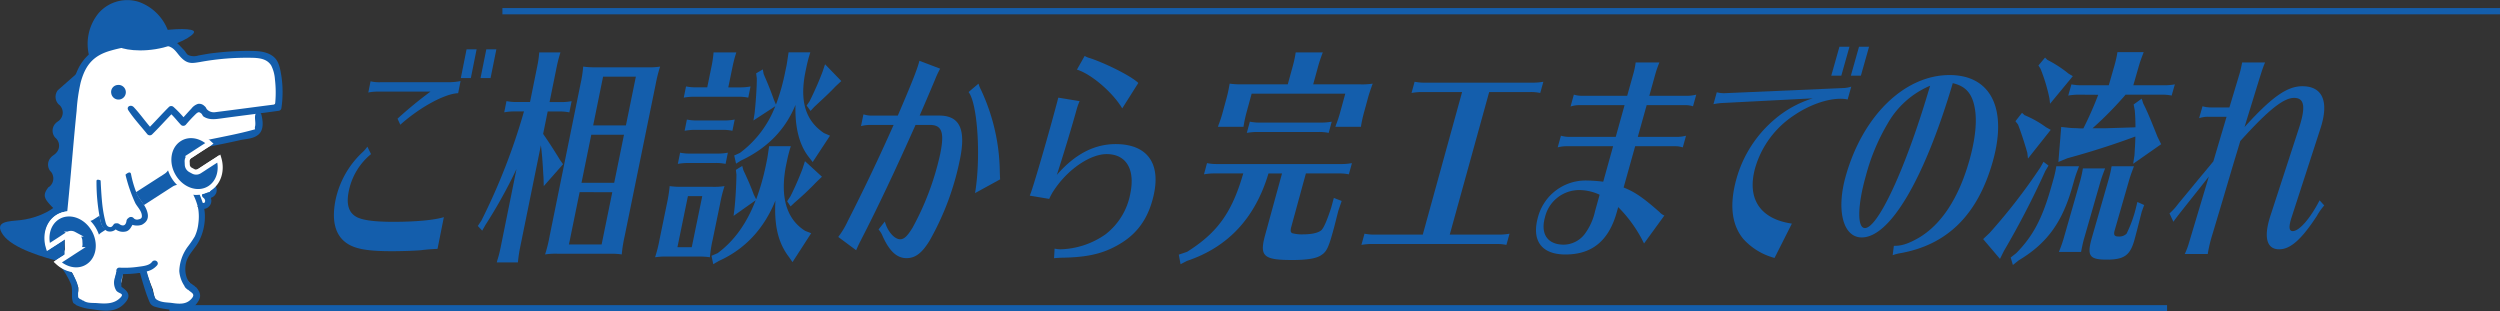 <svg xmlns="http://www.w3.org/2000/svg" xmlns:xlink="http://www.w3.org/1999/xlink" width="659.308" height="82.124" viewBox="0 0 659.308 82.124">
  <rect x="0" y="0" width="659.308" height="82.124" fill="#333333" stroke="none"/>
  <defs>
    <clipPath id="clip-path">
      <rect id="長方形_1533" data-name="長方形 1533" width="614.615" height="80" fill="none"/>
    </clipPath>
    <clipPath id="clip-path-2">
      <rect id="長方形_1536" data-name="長方形 1536" width="74.517" height="81.955" fill="none"/>
    </clipPath>
  </defs>
  <g id="グループ_1764" data-name="グループ 1764" transform="translate(-608 -5412.876)">
    <g id="アートワーク_25" data-name="アートワーク 25" transform="translate(960 5455)">
      <g id="グループ_1161" data-name="グループ 1161" transform="translate(-307.308 -40)" clip-path="url(#clip-path)">
        <path id="パス_1977" data-name="パス 1977" d="M422.005,151.715c-2.176.121-2.352.121-4.56.374-1.56.121-4.626.242-7.484.242-6.286,0-9.429-.549-11.692-1.967-3.231-2.088-4.264-5.967-3.154-11.571a24,24,0,0,1,6.912-12.374,8.416,8.416,0,0,0,1.473-1.659l.967,1.967a16.9,16.9,0,0,0-5.89,9.912c-.7,3.505.077,5.78,2.418,6.835,1.7.736,4.571,1.11,9.418,1.11,5.714,0,10.648-.429,13.264-1.231Zm-15.56-41.473a12.692,12.692,0,0,0-2.692.242l.593-2.956a9.715,9.715,0,0,0,2.593.242h17.989a16.2,16.2,0,0,0,3.154-.308l-.637,3.2c-3.516.132-10.1,3.7-15.253,8.319l-.736-1.6a111.2,111.2,0,0,1,8.7-7.143ZM432.313,99.1l-1.516,7.571h-2.648l1.516-7.571Zm5.209,0-1.527,7.571h-2.648l1.527-7.571Z" transform="translate(-351.313 -88.21)" fill="#145eac"/>
        <path id="パス_1978" data-name="パス 1978" d="M750.2,137.169a128.93,128.93,0,0,1-8.165,14.7l-.879,1.538L740,152.18l.945-1.418a164.6,164.6,0,0,0,11.231-28.8h-2.516a15.63,15.63,0,0,0-2.692.242l.593-2.956a12.989,12.989,0,0,0,2.593.242h3.615l1.9-9.4a28.027,28.027,0,0,0,.527-3.692h5.6a35.819,35.819,0,0,0-.967,3.692l-1.912,9.418h3.132a14.834,14.834,0,0,0,2.692-.242l-.6,2.956a12.529,12.529,0,0,0-2.593-.242h-3.121l-1.2,5.912c1.7,2.462,3.077,4.615,4.462,6.89l.791,1.11-5.088,5.78-.055-2.088-.088-1.3c-.165-3.077-.308-4.989-.615-7.385l-5.528,27.187a36.1,36.1,0,0,0-.527,3.692H745l.165-.615a29.4,29.4,0,0,0,.8-3.077Zm34.538-26.835a17.439,17.439,0,0,0,3.341-.187,37.061,37.061,0,0,0-1.165,4.615l-8.231,40.308a35.752,35.752,0,0,0-.725,4.615,17.141,17.141,0,0,0-2.56-.187h-14.33a18.09,18.09,0,0,0-3.33.187,34.47,34.47,0,0,0,1.154-4.615l8.187-40.308a34.279,34.279,0,0,0,.714-4.615,21.075,21.075,0,0,0,3.275.187Zm-3.055,2.462h-8.648l-2.615,12.857h8.637Zm-11.758,15.319L767.341,140.8h8.626l2.582-12.681Zm-3.077,15.143-2.813,13.791h8.615l2.813-13.78Z" transform="translate(-658.681 -94.708)" fill="#145eac"/>
        <path id="パス_1979" data-name="パス 1979" d="M1180.29,110.092a29.534,29.534,0,0,0,.538-3.692h6a36.465,36.465,0,0,0-.978,3.692l-1.143,5.538h3.176a14.832,14.832,0,0,0,2.692-.242l-.6,2.945a12.529,12.529,0,0,0-2.593-.242h-11.725a15.538,15.538,0,0,0-2.692.242l.6-2.956a12.968,12.968,0,0,0,2.593.242h3Zm.088,31.758a17.558,17.558,0,0,0,3.341-.187,35.2,35.2,0,0,0-1.165,4.615l-1.967,9.538a32.248,32.248,0,0,0-.725,4.615,17.166,17.166,0,0,0-2.56-.187h-8.571a18.093,18.093,0,0,0-3.33.187,35.991,35.991,0,0,0,1.165-4.615l1.956-9.538a36.473,36.473,0,0,0,.725-4.615,21.008,21.008,0,0,0,3.264.187Zm5.418-14.78a12.529,12.529,0,0,0-2.593-.242h-7.319a15.63,15.63,0,0,0-2.692.242l.6-2.956a12.967,12.967,0,0,0,2.593.242h7.319a14.918,14.918,0,0,0,2.692-.242Zm-1.8,8.736a12.53,12.53,0,0,0-2.593-.242h-7.308a15.631,15.631,0,0,0-2.692.242l.6-2.956a12.934,12.934,0,0,0,2.593.242h7.308a14.918,14.918,0,0,0,2.692-.242Zm-9.934,8.495-2.769,13.484h3.78l2.769-13.473Zm18,.857a62.828,62.828,0,0,0,2.572-9.044l.275-1.352c.154-.736.308-1.912.571-3.626h5.725a37.515,37.515,0,0,0-.967,3.626l-.33,1.6c-1.571,8.242.176,14.033,5.077,17.11l1.582.615-4.923,7.626-.846-1.231c-2.945-3.813-4.022-8.374-3.659-15.011-3.044,7.505-8.066,12.857-14.945,15.934l-1.45.857-.462-2.22,1.593-.681c4.352-3.2,7.681-7.813,10.055-13.967l-5.824,4.121.2-1.6c.286-2.462.516-6.341.549-9.3l-.143-1.231,1.67-1.044.3,1.11c1.132,2.4,2,4.374,2.725,6.4Zm13.022-33.78c-1.6,7.758-.088,12.989,4.868,16.308l1.582.681-4.571,6.956-.9-1.165c-2.593-3.2-3.8-7.813-3.637-13.912-2.681,6.582-7.473,11.451-14.407,14.7l-1.264.8-.484-2.154,1.505-.681a27.687,27.687,0,0,0,9.319-12.308l-5.758,3.758.308-1.912.088-.857.044-.429c.275-2.835.462-6.088.451-7.934l-.176-1.3,1.758-1.044.231,1.231.473,1.11c.923,2.154,1.494,3.626,2.2,5.6l.56,1.352a54.415,54.415,0,0,0,2.451-8.681l.3-1.418c.165-.8.33-2.033.583-3.692h5.736a37.185,37.185,0,0,0-.989,3.692Zm9.429,2.582-1.527,1.418c-1.2,1.3-2.89,2.89-5.56,5.352l-1.022,1.11-1.033-1.418.758-1.1a82.615,82.615,0,0,0,3.418-7.758l.681-2.033Zm-5.1,25.231-1.484,1.418a77.809,77.809,0,0,1-5.747,5.418l-1.044.989-.912-1.352.9-1.352a78.913,78.913,0,0,0,3.176-7.264l.626-1.967Z" transform="translate(-1037.334 -94.708)" fill="#145eac"/>
        <path id="パス_1980" data-name="パス 1980" d="M1611.978,140.72a6.484,6.484,0,0,0,1.8.242h6.923c3.582-8.308,5.253-12.495,5.7-14.462l5.473,2.088a23.831,23.831,0,0,0-1.352,2.89c-1.659,3.934-3.033,7.143-4.055,9.473h5.154c5.418,0,7.132,3.626,5.44,11.692a72.072,72.072,0,0,1-7.934,21.231c-2.011,3.319-3.791,4.681-6.121,4.681-2.593,0-4.615-1.912-6.451-6.154a6.234,6.234,0,0,0-.934-1.418l1.67-2.088c.659,2.527,2.495,4.681,4.033,4.681,1.055,0,1.934-.857,3.286-3.077a72.7,72.7,0,0,0,7.242-19.264c1.209-5.78.539-7.813-2.681-7.813h-3.791q-7.967,17.912-14.538,30.648c-.374.736-.846,1.725-1.121,2.4L1605,172.962a22.422,22.422,0,0,0,2.484-4.121c4.538-8.923,8.077-16.374,12.121-25.418h-6.341a9.538,9.538,0,0,0-2.264.308l.637-3.077Zm29.1,20.681c1.593-9.473.659-23.692-1.714-26.648l2.626-2.22a8.052,8.052,0,0,0,.637,1.6,52.28,52.28,0,0,1,4.967,20.989c0,.857.066,2.22.1,2.648Z" transform="translate(-1428.626 -112.599)" fill="#145eac"/>
        <path id="パス_1981" data-name="パス 1981" d="M2064.6,151.657c.692-1.418,5.209-16.923,7.527-25.846l5.626.923a15.827,15.827,0,0,0-.593,1.538c-.11.308-.132.429-.495,1.725-1.11,4-3.583,12.121-4.923,16.187,4.714-5.418,9.824-8.121,15.506-8.121,8.154,0,11.868,4.857,10.1,13.165-1.253,5.846-3.934,9.967-8.406,12.8s-8.835,3.934-16.242,4c-.978.066-1.066.066-1.692.121l.143-2.527a7.5,7.5,0,0,0,1.626.187,21.623,21.623,0,0,0,11.78-3.934,17.548,17.548,0,0,0,6.538-10.648c1.374-6.462-1.022-10.527-6.22-10.527-4.187,0-9.868,3.758-13.473,8.923a15.015,15.015,0,0,0-1.67,2.89Zm24.385-23.011c-2.461-4.187-8.209-9.11-11.945-10.22l2.044-3.626a4.647,4.647,0,0,0,1.462.615c4.527,1.538,10.934,4.8,12.681,6.527Z" transform="translate(-1837.721 -102.185)" fill="#145eac"/>
        <path id="パス_1982" data-name="パス 1982" d="M2451.992,152.3c-.308,1.11-.242,1.538.22,1.78a9.57,9.57,0,0,0,2.9.308c2.505,0,4.352-.495,4.967-1.3s1.33-2.462,2.385-5.659l.725-2.648,2.066.8-.868,2.527c-.582,2.275-.989,3.934-1.33,5.165-1.286,4.681-1.791,5.725-3.275,6.648-1.3.857-3.769,1.231-7.594,1.231-7.561,0-8.659-.989-7.121-6.582l4.45-16.242h-3.571c-3.517,11.758-10.67,19.451-21.55,23.077l-1.637.857-.462-2.527,2.176-.736c8.011-5.044,11.835-10.341,14.824-20.681h-7.659a15.745,15.745,0,0,0-2.7.242l.8-2.956a12.691,12.691,0,0,0,2.571.242h32.934a15.238,15.238,0,0,0,2.714-.242l-.813,2.956a12.256,12.256,0,0,0-2.572-.242h-8.758Zm-10.484-35.011-1.374,5.044a35.651,35.651,0,0,0-.78,3.692h-6.736l.209-.615a31.078,31.078,0,0,0,1.011-3.077l.835-3.077a37.229,37.229,0,0,0,1.033-4.615,20.751,20.751,0,0,0,3.253.187h12.077l1.3-4.736a29.581,29.581,0,0,0,.791-3.692h7.143c-.681,1.846-.923,2.582-1.231,3.692l-1.3,4.736h12.341a17.862,17.862,0,0,0,3.363-.187,39.9,39.9,0,0,0-1.483,4.615l-.846,3.077a35.078,35.078,0,0,0-.791,3.692h-6.736l.209-.615a31.123,31.123,0,0,0,1.022-3.077l1.385-5.044Zm20.319,10.341a12.258,12.258,0,0,0-2.572-.242h-16.308a15.962,15.962,0,0,0-2.714.242l.8-2.956a12.714,12.714,0,0,0,2.571.242h16.308a15.237,15.237,0,0,0,2.714-.242Z" transform="translate(-2156.113 -94.708)" fill="#145eac"/>
        <path id="パス_1983" data-name="パス 1983" d="M2883.8,217.119h13.066a15.034,15.034,0,0,0,2.7-.242l-.824,2.956a12.187,12.187,0,0,0-2.571-.242H2863.2a15.751,15.751,0,0,0-2.7.242l.813-2.956a12.66,12.66,0,0,0,2.572.242h12.8l10.374-37.6h-10.626a15.965,15.965,0,0,0-2.714.242l.813-2.956a12.715,12.715,0,0,0,2.583.242h28.659a15.238,15.238,0,0,0,2.714-.242l-.824,2.956a12.254,12.254,0,0,0-2.571-.242H2894.2Z" transform="translate(-2546.159 -157.371)" fill="#145eac"/>
        <path id="パス_1984" data-name="パス 1984" d="M3305.176,133.577a20.062,20.062,0,0,0,.637-3.077h6.264a28.436,28.436,0,0,0-1.077,3.077l-1.594,5.725h10.1a10.129,10.129,0,0,0,2.286-.308l-.857,3.077a6.384,6.384,0,0,0-2.121-.308h-10.1l-2.341,8.374h10.439a10.123,10.123,0,0,0,2.286-.308l-.857,3.077a6.373,6.373,0,0,0-2.121-.308h-10.44l-3.044,10.89c2.934,1.165,5.044,2.582,9.462,6.462a3.412,3.412,0,0,0,1.286.923l-5.363,7.374a35.32,35.32,0,0,0-6.813-9.6l-.363,1.3c-2.11,7.571-6.516,11.2-13.549,11.2-6.286,0-8.967-3.626-7.264-9.78a12.994,12.994,0,0,1,12.956-9.725,38.987,38.987,0,0,1,4.275.308l2.6-9.352h-12.33a8.747,8.747,0,0,0-2.286.308l.857-3.077a8.626,8.626,0,0,0,2.121.308h12.33l2.33-8.374h-11.934a6.847,6.847,0,0,0-2.308.374l.868-3.143a7.559,7.559,0,0,0,2.121.308h11.945Zm-8.868,31.813a12.787,12.787,0,0,0-5.374-1.231,9.282,9.282,0,0,0-9.044,7.2c-1.231,4.429.725,7.2,4.989,7.2a7.091,7.091,0,0,0,5.417-2.7,15.781,15.781,0,0,0,2.813-6.154Z" transform="translate(-2919.143 -116.159)" fill="#145eac"/>
        <path id="パス_1985" data-name="パス 1985" d="M3706.279,104.9a7.251,7.251,0,0,0,2.132.242l31.154-1.352a7.847,7.847,0,0,0,2.176-.374l-.956,3.385a8.625,8.625,0,0,0-1.89-.187c-3.615,0-8.275,1.659-12.253,4.374a24.872,24.872,0,0,0-10.22,13.78c-2.286,8.121,1.209,13.538,9.659,14.769l-4.572,9.055a17,17,0,0,1-8.22-4.989c-3.121-3.758-3.725-9.11-1.813-15.934a31.7,31.7,0,0,1,9.912-15.506,28.318,28.318,0,0,1,10.187-5.659l-23.89,1.231a14.925,14.925,0,0,0-2.286.308Zm34.989-12-2.154,7.626h-2.648l2.154-7.626Zm5.165,0-2.154,7.626h-2.648l2.154-7.626Z" transform="translate(-3298.213 -82.691)" fill="#145eac"/>
        <path id="パス_1986" data-name="パス 1986" d="M4026.515,205.833c1.89,0,3.692-.615,6.264-2.088,5.967-3.505,10.528-10.4,13.352-20.308,1.473-5.165,2.044-9.78,1.572-13.231-.582-4.308-2.352-6.462-5.912-7.264-7.516,25.352-16.571,40.681-24.011,40.681-4.923,0-6.78-7.143-4.2-16.242,4.494-15.879,15.505-26.582,27.363-26.582,10.934,0,15.363,8.923,11.352,22.956s-12.055,21.912-24.583,24.066a9.832,9.832,0,0,0-1.769.494l.308-2.462Zm9.308-42.22a23.31,23.31,0,0,0-11.2,9.967,54.133,54.133,0,0,0-5.769,13.846c-2.2,7.758-2.308,13.725-.231,13.725,3.385,0,10.539-15.264,16.659-35.758Z" transform="translate(-3571.492 -143.13)" fill="#145eac"/>
        <path id="パス_1987" data-name="パス 1987" d="M4363.512,122.415a27.378,27.378,0,0,1,5.692,3.2l1.22.681-6,7.571-.176-1.538c-.77-2.7-1.67-5.418-2.451-7.451l-.681-.857,1.736-2.22Zm6.33,13.3L4369,137.13a223.93,223.93,0,0,1-10.923,21.11l-1.033,2.088L4352.6,155.1l1.692-1.6a152.045,152.045,0,0,0,13.4-17.3l.824-1.473Zm-.308-27.879a31.305,31.305,0,0,1,5.583,3.626l1.132.681-6,7.264-.165-1.418a45.091,45.091,0,0,0-2.352-7.813l-.549-.857,1.747-2.088Zm-8.187,50.956c4.407-4.495,6.813-9.044,9.154-17.231l.561-1.967a29.528,29.528,0,0,0,.835-3.692h5.989c-.7,1.846-.956,2.582-1.274,3.692l-.561,1.967c-2.67,9.3-6.748,14.769-14.066,19.143l-1.539,1.231-.583-1.967Zm16.407-41.78a15.963,15.963,0,0,0-2.714.242l.846-2.956a12.671,12.671,0,0,0,2.571.242h7.275l1.451-5.044a29.46,29.46,0,0,0,.835-3.692h6.923c-.7,1.846-.967,2.582-1.286,3.692l-1.451,5.044h8.242a15.241,15.241,0,0,0,2.714-.242l-.846,2.956a12.189,12.189,0,0,0-2.571-.242h-9.572a92.425,92.425,0,0,1-8.714,8.857h3.616l7.692-.242c.011-1.725-.066-3.143-.187-4.549l-.286-1.473,2.121-1.538.418,1.3c.989,1.912,1.846,4,3.154,7.264l.615,1.538.945,1.912-7.384,5.165.352-2.275c.1-1.725.22-3.385.231-4.923-5.429,2.033-12.165,4.187-17.9,5.725l-2.4.989.747-9.231,2.264.242c.736.066,1.22.066,1.44.066l1.176.066h.967a92.251,92.251,0,0,0,3.912-8.857Zm-4.934,40.857a31.642,31.642,0,0,0,1.055-3.077l4.2-14.648a29.46,29.46,0,0,0,.835-3.692h5.857c-.7,1.846-.967,2.582-1.286,3.692l-4.209,14.648c-.319,1.11-.483,1.846-.846,3.692h-5.846Zm21.6-9.967c-.6,2.4-1.692,6.648-1.978,7.626-1.121,3.879-2.714,4.989-7.2,4.989-4.7,0-5.341-.989-3.912-5.967l4.3-14.956a31.183,31.183,0,0,0,.846-3.692h5.9c-.7,1.846-.967,2.582-1.286,3.692l-3.791,13.165c-.352,1.231-.077,1.659.934,1.659a2.747,2.747,0,0,0,2.187-.736,32.981,32.981,0,0,0,2.374-6.4l.483-1.967,1.792.8Z" transform="translate(-3874.292 -94.174)" fill="#145eac"/>
        <path id="パス_1988" data-name="パス 1988" d="M4818.25,133.577c.2-.681.473-1.78.714-3.077h6.044c-.681,1.6-.934,2.462-3.868,12l-.67,2.154-.879,2.89c7.187-7.934,11.231-10.769,15.242-10.769,5.33,0,7.077,4,4.824,11.011l-7.637,23.505c-.824,2.527-.726,3.692.286,3.692,1.714,0,4.615-3.319,7.077-8.121l1.231,1.352a16.036,16.036,0,0,0-1.945,2.769c-4.055,6.22-7,8.8-9.945,8.8-3.3,0-4.132-3.2-2.341-8.736L4834,147.665c1.769-5.473,1.384-7.813-1.341-7.813s-6.714,3.077-14.187,11.385l-2.154,7.143-2.362,8-2.89,9.659a35.025,35.025,0,0,0-1.176,4.989h-6.066a19,19,0,0,0,1.154-3.077l5.2-17.352-2.77,3.505c-5.527,6.956-6.011,7.571-6.571,8.429l-1.033-2.22a14.809,14.809,0,0,0,2.253-2.462c.747-.923,2.033-2.462,3.714-4.495.956-1.165,1.912-2.341,2.9-3.505l2.7-3.264,3.483-11.758h-4.934a7.265,7.265,0,0,0-2.308.374l.9-3.143a7.772,7.772,0,0,0,2.11.308h4.978Z" transform="translate(-4272.349 -116.159)" fill="#145eac"/>
        <line id="線_135" data-name="線 135" x2="526.813" transform="translate(0 79.176)" fill="none" stroke="#145eac" stroke-miterlimit="10" stroke-width="1.648"/>
        <line id="線_136" data-name="線 136" x2="526.813" transform="translate(87.802 0.824)" fill="none" stroke="#145eac" stroke-miterlimit="10" stroke-width="1.648"/>
      </g>
    </g>
    <g id="アートワーク_29" data-name="アートワーク 29" transform="translate(688.5 5501.412)">
      <g id="グループ_1166" data-name="グループ 1166" transform="translate(-80.5 -88.535)" clip-path="url(#clip-path-2)">
        <path id="パス_2023" data-name="パス 2023" d="M7.116,133.384q.074-3.053.049-6.093a2.484,2.484,0,0,1-.431-1.982c.418-2.511.775-4.96,1.071-7.447a68.387,68.387,0,0,0,.2-8.222,2.166,2.166,0,0,1,.64-1.551q.258-4.739.222-9.49a.605.605,0,0,0,.923-.406,14.819,14.819,0,0,0,.382-2.376c.148-.382.308-.763.468-1.145.443-.3.886-.566,1.342-.825l.357-.209.185-.222,3.3-3.656a2.177,2.177,0,0,1,1.871-.628.591.591,0,0,0-.074-.222l.788-.16c2.671-.542,5.367-.96,8.062-1.292,1.292-.16,2.6-.3,3.9-.394a9.2,9.2,0,0,1,3.471.222,5.918,5.918,0,0,1,3.151,2.351c.271.382.492.775.726,1.182l.332.554.111.16.135.172.037.037c-.012-.012,0,.025.037.062h.025l.062.062h.012l-.062-.062c3.311-.1,6.622-.2,9.909-.418l.48-.037h.1a7.115,7.115,0,0,0,.714-.148l.455-.135.111-.037.726-.345a7.271,7.271,0,0,1,3.9-.763,14.011,14.011,0,0,1,6.893,3.163,5.362,5.362,0,0,1,1.76,4.185q.049,1.083.074,2.166a15.5,15.5,0,0,1,.074,2.289,2.449,2.449,0,0,1-1.1,1.932,4.111,4.111,0,0,1-2.117,1.329l-.443.086c-.049.234-.111.468-.172.7a.726.726,0,0,0-.443.037.935.935,0,0,0-.332-.234.679.679,0,0,0-.763.308.849.849,0,0,0-.1.394.566.566,0,0,0,.234.542c.062.16.123.357.172.517v.579a.628.628,0,0,0,.16.431,2.043,2.043,0,0,1-1.219.862A2.252,2.252,0,0,1,55.3,111.82c-1.489.123-3.2.283-4.788.48l-.455.062-.148.025-.16.025-.394.062a2.216,2.216,0,0,1-2.166,1.748,15.633,15.633,0,0,0-1.859.062l-.554.062a5.281,5.281,0,0,1-2.6.615h-.111a15.819,15.819,0,0,0-1.5.529,17.724,17.724,0,0,0-2.092,1.1c-.111,1.551-.283,3.114-.308,4.677l.271.062a5.071,5.071,0,0,1,3.274,2.806l.172.025h.049c.6.062,1.206.062,1.809.074a2.258,2.258,0,0,1,2.154,2.831,4.726,4.726,0,0,1-2.068,3.028,3.532,3.532,0,0,1-1.662.431l-.16.283a1.969,1.969,0,0,1,.517.948,4.677,4.677,0,0,1-.074,2.523v.209c.025.566.074,1.12.049,1.686a6.968,6.968,0,0,1-1.145,3.742,22.683,22.683,0,0,1-2.191,2.56,5.352,5.352,0,0,1-.357.431c-.123.172-.234.357-.345.542s-.258.554-.234.48c-.1.258-.185.529-.258.8a16.715,16.715,0,0,0-.542,2.733,2.043,2.043,0,0,1,1.219,1.416c.049.222.123.443.185.665l.025.1.148.234c.062.1.135.2.185.3H39.2c.16.172.32.345.492.517a2.006,2.006,0,0,1,.566.948,3.4,3.4,0,0,1,.8,1.809,2.958,2.958,0,0,1-2.154,3.36,2.991,2.991,0,0,1-1.822-.172,8.518,8.518,0,0,1-3.865.123,3.072,3.072,0,0,1-2.437-1.834,13.782,13.782,0,0,1-.529-2.265c-.615-1.477-1.182-2.966-1.723-4.48h0l-1.539-.062-3.643-.135-1.219-.037v.049a11.41,11.41,0,0,1,.049,1.231,5.613,5.613,0,0,1-.332,1.711c-.148.394-.517,1.157-.64,1.428l-.037.1a2.084,2.084,0,0,1,1.132,1.908,2.3,2.3,0,0,1-2.24,2.24,57.8,57.8,0,0,1-7.484.012,2.269,2.269,0,0,1-2.154-2.831c.037-.16.086-.332.111-.492s.025-.172.037-.222a8.31,8.31,0,0,0,.025-.9v-.062l-.025-.049c-.455-1.206-.948-2.4-1.489-3.582l-.062-.086-.369-.394-.062-.074a1.9,1.9,0,0,1-1.268-1.465l-.542-2.622a2.449,2.449,0,0,1,.271-1.772L6.7,134.677a2.043,2.043,0,0,1,.418-1.292" transform="translate(10.08 -76.297)" fill="#fff"/>
        <path id="パス_2024" data-name="パス 2024" d="M211.512,125.7l.062.062h-.012l-.062-.062" transform="translate(-163.09 -110.228)" fill="#fff"/>
        <path id="パス_2025" data-name="パス 2025" d="M294.783,37.46a2.4,2.4,0,0,1,1.169-.8h0a1.871,1.871,0,0,1,1.329-1.046q.222-.418.48-.825a2.27,2.27,0,0,1,3.52-.455l.591.689a2.708,2.708,0,0,1,.529.96,2.179,2.179,0,0,1,1.7-.812,2.24,2.24,0,0,1,0,4.48,2.326,2.326,0,0,1-2.154-1.563l-.086.086a2.511,2.511,0,0,1-1.108.579l-.148.418a2.216,2.216,0,0,1-1.6,1.526l-.049.123a2.273,2.273,0,0,1-2.462,1.6,2.1,2.1,0,0,1-1.932-2.191v-.16a2.437,2.437,0,0,1,.222-2.6" transform="translate(-268.049 -29.533)" fill="#fff"/>
        <path id="パス_2026" data-name="パス 2026" d="M.159,131.188c.431-5.244,1.022-10.265,1.5-15.423.554-5.871.985-11.693,1.637-17.54.345-3.04.554-6.154,1.834-8.948a12.252,12.252,0,0,1,8.148-6.991A38.127,38.127,0,0,1,28.949,80.87c2.031.271,2.966,1.662,4.3,2.991.382.382.64,1.059,1.108,1.317a3.772,3.772,0,0,0,2.72.111c1.44-.234,2.794-.529,4.247-.665a78.59,78.59,0,0,1,8.395-.542c2.314.025,4.948-.086,6.954,1.391,1.662,1.206,1.945,3.41,2.265,5.268a29.056,29.056,0,0,1,0,8.456.843.843,0,0,1-.812.7c-5.034.714-10.044,1.3-15.1,2.006-1.612.222-3.163.443-4.616-.5-.258-.172-.369-.6-.542-.751-.579-.48-.751-.529-1.354-.062a37.375,37.375,0,0,0-2.782,2.966.9.9,0,0,1-1.391-.074c-.837-.886-1.551-1.834-2.425-2.671-1.674,1.736-3.311,3.557-5.022,5.244a.887.887,0,0,1-1.391-.086c-1.649-2.056-3.483-4.013-4.923-6.2-.64-.985.652-1.649,1.416-.849,1.477,1.563,2.856,3.5,4.283,5.17,1.662-1.7,3.262-3.483,4.948-5.17a.886.886,0,0,1,1.243-.062,27.617,27.617,0,0,1,2.646,2.72c.7-.751,1.354-1.514,2.068-2.252a3.62,3.62,0,0,1,1.76-1.268,1.917,1.917,0,0,1,1.674.554c.5.357.468.714.739.948a2.509,2.509,0,0,0,2.216.677c5.219-.652,10.462-1.366,15.694-2.031a29.783,29.783,0,0,0-.037-6.622,9.613,9.613,0,0,0-.985-3.656c-1.034-1.612-2.733-1.908-4.48-2.006a68.312,68.312,0,0,0-14.352,1.108c-1.662.258-2.831.542-4.271-.591-1.883-1.477-2.142-3.483-4.948-3.766a38.456,38.456,0,0,0-14.192,1.317c-4.665,1.292-6.757,3.828-8,8.407a46.017,46.017,0,0,0-1.071,7.5c-.579,5.588-1.034,11.139-1.539,16.728-.418,4.7-.874,9.367-1.366,14.081a62.049,62.049,0,0,0-.222,8.481,1.28,1.28,0,0,0-.012.308v.148l.049.1.062.1a.517.517,0,0,0,.123.345.837.837,0,0,1,.345.3,23.364,23.364,0,0,1,2.548,4.48,6.007,6.007,0,0,1,.418,2.339,15.384,15.384,0,0,0,.012,1.846h.086l.123.135a.751.751,0,0,0,.542.332l.246.185a.652.652,0,0,0,.345.123c.985.775,2.573.579,3.7.677,2.326.2,4.394.2,5.994-1.354,1.317-1.268-.283-1.059-.985-1.932a3.988,3.988,0,0,1-.357-3.5c.16-.529.246-1.046.418-1.551.2-.025.394-.1.6-.111a1.1,1.1,0,0,1,.3.049,1.563,1.563,0,0,1,.345.062c.222.1.431.246.652.345a7.328,7.328,0,0,0-.6,3.693c1.6,1.12,2.622,2.228,1.083,4.062-2.425,2.893-5.6,2.314-9.01,1.834a12.771,12.771,0,0,1-3.89-1.009.972.972,0,0,1-.406-.345.788.788,0,0,1-.591-.542c-.517-1.526.062-3.176-.492-4.677a19.9,19.9,0,0,0-2.474-4.32.886.886,0,0,1-.086-.16H.873A26.979,26.979,0,0,1,.1,131.176" transform="translate(15.276 -70.666)" fill="#145eac"/>
        <path id="パス_2027" data-name="パス 2027" d="M335.782,184.1a1.933,1.933,0,1,0,1.6-2.216,1.852,1.852,0,0,0-1.6,2.216" transform="translate(-306.438 -159.468)" fill="#145eac"/>
        <path id="パス_2028" data-name="パス 2028" d="M295.463,62l.972,2.646a41.933,41.933,0,0,0-13.761,2.573L282.6,64.6A63.576,63.576,0,0,1,295.463,62" transform="translate(-256.702 -54.369)" fill="#145eac"/>
        <path id="パス_2029" data-name="パス 2029" d="M295.634,17.408a2.473,2.473,0,0,1,2.031-2.351,44.141,44.141,0,0,1,6.068-1.194c1.477-.172,2.1.32,2.831,1.563.542.923.763,2.265,1.231,3.274A109.144,109.144,0,0,0,295.4,21.445c.148-1.292-.012-2.819.234-4.05m3.631,1.723q2.1-.382,4.2-.825c-.529-1.046-1.219-1.822-2.486-1.576s-1.612,1.231-1.711,2.4" transform="translate(-269.638 -12.127)" fill="#145eac"/>
        <path id="パス_2030" data-name="パス 2030" d="M445.486,195.319c-1.12-1.317-2.634-2.5-3.619-3.877s-.566-2.277.332-3.52c.1-.135.382-.234.492-.369a2.817,2.817,0,0,0,.455-3.5c-.111-.234-.443-.468-.554-.7a2.771,2.771,0,0,1,.369-3.41c.32-.406,1.009-.726,1.329-1.132a2.73,2.73,0,0,0,.258-3.533c-.135-.258-.529-.492-.665-.739a2.763,2.763,0,0,1,.271-3.545c.258-.332.849-.591,1.108-.923a2.736,2.736,0,0,0,.148-3.668c-.135-.222-.492-.406-.628-.615a2.848,2.848,0,0,1-.049-3.52l4.96-4.37c-1.379,12.469-2.523,24.962-4.222,37.382" transform="translate(-429.497 -138.464)" fill="#145eac"/>
        <path id="パス_2031" data-name="パス 2031" d="M491.506,432.9c-2.129,2.88-7.115,4.431-10.2,4.764s-7.127.246-4.616,3.865,10.979,6.068,15.152,7.065" transform="translate(-475.899 -379.615)" fill="#145eac"/>
        <path id="パス_2032" data-name="パス 2032" d="M287.557,62.317,286.4,58.6" transform="translate(-248.292 -51.387)" fill="#145eac"/>
        <path id="パス_2033" data-name="パス 2033" d="M42.626,282.919a2.429,2.429,0,0,0,.123-.726l.123-.394a.769.769,0,0,1,.739-1.071,25.077,25.077,0,0,0,4.862-.209c1.108-.16,2.966-.271,3.7-1.255s2.031-.012,1.4.825a4.947,4.947,0,0,1-2.745,1.637c.492,1.822,1.071,3.619,1.662,5.4.185.554.357,1.563.775,1.9,1.255.972,3,.837,4.32,1.034,2.129.308,3.865.345,5.17-1.28.96-1.194-.332-1.489-.985-2.2l-.135-.025a7.283,7.283,0,0,1-.628-.554l-.025-.049a1.551,1.551,0,0,1-.246-.443,8.128,8.128,0,0,1-1.329-3.877,11.475,11.475,0,0,1,2.179-6.351,28.057,28.057,0,0,0,1.9-2.757,10.845,10.845,0,0,0,.96-3.533,13.16,13.16,0,0,0-.1-4.111,16.617,16.617,0,0,0-1.292-3.483c-.6-1.391-1.268-2.757-1.846-4.173a17.548,17.548,0,0,1-1.182-3.816h-.1a7.484,7.484,0,0,1,2.486-5.194,1.341,1.341,0,0,1,.652-.443l.332-.062h.025l.492-.1,2.56-.492c2.277-.455,4.53-.911,6.807-1.391,1.871-.394,3.73-.825,5.6-1.342a2.623,2.623,0,0,0,.554-.172c-.2-.209-.025-.763,0-.948.123-.935-.172-1.859-.012-2.72.209-1.132,1.4-1.255,1.686.025.357,1.576.628,3.779-.775,5.022s-3.434,1.169-5.01,1.539c-4.013.923-7.878,1.637-11.866,2.425a5.1,5.1,0,0,0-1.846,3.373,1.525,1.525,0,0,0,.012.16v.16c0,.049.012.086.012.135h0a15.928,15.928,0,0,0,1.022,3.176c.418,1.034,1.059,2.289,1.539,3.483.886,2.216,1.871,4.259,1.957,6.708a14.192,14.192,0,0,1-1.514,6.918c-.935,1.859-2.548,3.225-3.286,5.194a7.237,7.237,0,0,0-.185,3.8,5.6,5.6,0,0,0,.8,1.822c.135.062.185.185.283.271a2.2,2.2,0,0,0,.566.332.6.6,0,0,0,.468.332,2.142,2.142,0,0,0,.615.529c.911,1.12,1.465,2.179.468,3.73-1.994,3.1-4.727,2.56-7.939,2.056a20.649,20.649,0,0,1-3.631-.751,2.29,2.29,0,0,1-.911-.628c-.148-.148-.382-.714-.394-.677-.271-.726-.554-1.428-.812-2.154-.6-1.785-1.145-3.594-1.637-5.428a26.818,26.818,0,0,1-4.714.32,2.443,2.443,0,0,1-.554,1.44c-.837.775-1.342,0-1.182-.911" transform="translate(-12.125 -210.149)" fill="#145eac"/>
        <path id="パス_2034" data-name="パス 2034" d="M141.963,359.391a11.142,11.142,0,0,1,2.917,1.846,15.94,15.94,0,0,0,1.4,1.071,7.693,7.693,0,0,0,1.662.739,2.291,2.291,0,0,1,1.514,2.708,2.129,2.129,0,0,1-1.489,1.5,2.216,2.216,0,0,1,.074,1.342,2.185,2.185,0,0,1-2.5,1.576.815.815,0,0,1-.566-1,.9.9,0,0,1,1-.566c.431.062.48-.32.5-.542a1.152,1.152,0,0,0-.468-.825c-.837-.578-.074-1.945.763-1.44a.862.862,0,0,1,.431-.037c.837.135.812-.911.2-1.194a13.72,13.72,0,0,1-2.1-.972c-1.255-.849-2.326-2.08-3.766-2.646-.96-.382-.542-1.957.431-1.576" transform="translate(-92.371 -315.092)" fill="#145eac"/>
        <path id="パス_2035" data-name="パス 2035" d="M199.746,62.951c5.687-.911,10.376-.886,10.462.062s-4.517,3.668-10.216,4.579-10.315-.332-10.4-1.28,4.456-2.449,10.155-3.36" transform="translate(-159.029 -54.618)" fill="#145eac"/>
        <path id="パス_2036" data-name="パス 2036" d="M243.923,14.688a12.774,12.774,0,0,1,2.6-11.127A10.038,10.038,0,0,1,257.081.668,12.806,12.806,0,0,1,265,8.915Z" transform="translate(-220.463 -0.163)" fill="#145eac"/>
        <path id="パス_2037" data-name="パス 2037" d="M146.252,314a2.314,2.314,0,0,0,2.437-.025l8.776-5.65,9.982-6.425a2.412,2.412,0,0,0,1.071-2.228,6.481,6.481,0,0,1,2.733-6.117c2.425-1.563,5.637-1,7.964,1.145l-.148.1-.726.468-.886.566-.665.431-1.231.8-.369.246-.763.492a2.388,2.388,0,0,0-1.083,2.092,2.363,2.363,0,0,0,1.243,1.994,2.289,2.289,0,0,0,2.326-.1l.763-.492.369-.246,1.231-.8.665-.431.886-.566.726-.468.148-.1c.9,3.053.012,6.253-2.413,7.816a6.208,6.208,0,0,1-6.585-.123,2.314,2.314,0,0,0-2.437.025l-8.788,5.662L151.5,318.5a2.412,2.412,0,0,0-1.071,2.228,6.481,6.481,0,0,1-2.733,6.117c-2.425,1.563-5.637,1-7.964-1.145l.148-.1.726-.468.886-.566.665-.431,1.231-.8.369-.246.763-.492A2.388,2.388,0,0,0,145.6,320.5a2.363,2.363,0,0,0-1.231-1.982,2.29,2.29,0,0,0-2.326.1l-.763.492-.369.246-1.231.8-.665.431-.886.566-.726.468-.148.1c-.9-3.053-.012-6.253,2.413-7.816a6.208,6.208,0,0,1,6.585.123" transform="translate(-124.379 -256.644)" fill="#145eac"/>
        <path id="パス_2038" data-name="パス 2038" d="M146.252,314a2.314,2.314,0,0,0,2.437-.025l8.776-5.65,9.982-6.425a2.412,2.412,0,0,0,1.071-2.228,6.481,6.481,0,0,1,2.733-6.117c2.425-1.563,5.637-1,7.964,1.145l-.148.1-.726.468-.886.566-.665.431-1.231.8-.369.246-.763.492a2.388,2.388,0,0,0-1.083,2.092,2.363,2.363,0,0,0,1.243,1.994,2.289,2.289,0,0,0,2.326-.1l.763-.492.369-.246,1.231-.8.665-.431.886-.566.726-.468.148-.1c.9,3.053.012,6.253-2.413,7.816a6.208,6.208,0,0,1-6.585-.123,2.314,2.314,0,0,0-2.437.025l-8.788,5.662L151.5,318.5a2.412,2.412,0,0,0-1.071,2.228,6.481,6.481,0,0,1-2.733,6.117c-2.425,1.563-5.637,1-7.964-1.145l.148-.1.726-.468.886-.566.665-.431,1.231-.8.369-.246.763-.492A2.388,2.388,0,0,0,145.6,320.5a2.363,2.363,0,0,0-1.231-1.982,2.29,2.29,0,0,0-2.326.1l-.763.492-.369.246-1.231.8-.665.431-.886.566-.726.468-.148.1c-.9-3.053-.012-6.253,2.413-7.816A6.155,6.155,0,0,1,146.252,314Z" transform="translate(-124.379 -256.644)" fill="none" stroke="#fff" stroke-miterlimit="10" stroke-width="1.33"/>
        <path id="パス_2039" data-name="パス 2039" d="M144.321,292.69l-.148.1-.726.468-.886.566-.665.431-1.231.8-.369.246-1.108.714a1.649,1.649,0,0,0-.751,1.452l.037.837a1.637,1.637,0,0,0,.862,1.391l.726.394a1.588,1.588,0,0,0,1.612-.062l1.108-.714.369-.246,1.231-.8.665-.431.886-.566.726-.468.148-.1c.9,3.053.012,6.253-2.413,7.816-3,1.932-7.25.6-9.465-2.979s-1.576-8.05,1.44-9.982c2.425-1.563,5.637-1,7.964,1.145" transform="translate(-89.08 -254.89)" fill="#145eac"/>
        <path id="パス_2040" data-name="パス 2040" d="M144.321,292.6l-.148.1-.726.468-.886.566-.665.431-1.231.8-.369.246-1.108.714a1.649,1.649,0,0,0-.751,1.452l.037.837a1.637,1.637,0,0,0,.862,1.391l.726.394a1.588,1.588,0,0,0,1.612-.062l1.108-.714.369-.246,1.231-.8.665-.431.886-.566.726-.468.148-.1c.9,3.053.012,6.253-2.413,7.816-3,1.932-7.25.6-9.465-2.979s-1.576-8.05,1.44-9.982C138.782,289.89,142.007,290.444,144.321,292.6Z" transform="translate(-89.08 -254.798)" fill="none" stroke="#fff" stroke-miterlimit="10" stroke-width="1.33"/>
        <path id="パス_2041" data-name="パス 2041" d="M397.616,471.11l.148-.1.726-.468.886-.566.665-.431,1.231-.8.369-.246,1.108-.714a1.649,1.649,0,0,0,.751-1.452l-.037-.837a1.637,1.637,0,0,0-.862-1.391l-.726-.394a1.588,1.588,0,0,0-1.612.062l-1.108.714-.369.246-1.231.8-.665.431-.886.566-.726.468-.148.1c-.9-3.053-.012-6.253,2.413-7.816,3-1.932,7.25-.6,9.465,2.979s1.576,8.05-1.44,9.982c-2.425,1.563-5.637,1-7.964-1.145" transform="translate(-382.402 -401.972)" fill="#145eac"/>
        <path id="パス_2042" data-name="パス 2042" d="M397.616,471.11l.148-.1.726-.468.886-.566.665-.431,1.231-.8.369-.246,1.108-.714a1.649,1.649,0,0,0,.751-1.452l-.037-.837a1.637,1.637,0,0,0-.862-1.391l-.726-.394a1.588,1.588,0,0,0-1.612.062l-1.108.714-.369.246-1.231.8-.665.431-.886.566-.726.468-.148.1c-.9-3.053-.012-6.253,2.413-7.816,3-1.932,7.25-.6,9.465,2.979s1.576,8.05-1.44,9.982C403.155,473.818,399.93,473.252,397.616,471.11Z" transform="translate(-382.402 -401.972)" fill="none" stroke="#fff" stroke-miterlimit="10" stroke-width="1.33"/>
        <path id="パス_2043" data-name="パス 2043" d="M299.153,371.2a25.852,25.852,0,0,0,1.514,5.17c.788,1.649,2.019,2.806,2.622,4.505s.209,2.893-1.3,3.717a3.79,3.79,0,0,1-2.449.025c-.406.714-.714,1.4-1.526,1.7a3.175,3.175,0,0,1-2.831-.492,2.25,2.25,0,0,1-2.2.443c-1.28-.665-1.625-1.969-1.871-3.274a50.764,50.764,0,0,1-.9-9.859c0-.332.2-.406.419-.394a1.909,1.909,0,0,1,.652.209" transform="translate(-264.763 -325.51)" fill="#fff"/>
        <path id="パス_2044" data-name="パス 2044" d="M288.488,371.8c0-.332.2-.406.431-.394a1.957,1.957,0,0,1,.665.209s.209,4.874.566,7.3a31.792,31.792,0,0,0,.726,3.668c.148.554.345,1.1.96,1.28s.862-.209,1.145-.6a.714.714,0,0,1,.689-.345,1.106,1.106,0,0,1,.923.246c.935.6,1.6.3,1.8-.788a1.024,1.024,0,0,1,.48-.825.957.957,0,0,1,1.5.086,1.242,1.242,0,0,0,1.034.271c.591-.123,1.071-.234,1.059-.911-.025-1.329-1.12-2.314-1.723-3.385a39.521,39.521,0,0,1-2.6-7.533s1.206-1.169,1.452-.185a26.73,26.73,0,0,0,1.526,5.17c.788,1.649,2.056,2.806,2.659,4.505s.222,2.9-1.317,3.717a3.9,3.9,0,0,1-2.486.025c-.418.7-.726,1.4-1.551,1.7a3.245,3.245,0,0,1-2.868-.492,2.318,2.318,0,0,1-2.24.443c-1.3-.665-1.649-1.969-1.9-3.274a50,50,0,0,1-.923-9.859" transform="translate(-263.046 -324.015)" fill="#145eac"/>
      </g>
    </g>
  </g>
</svg>
